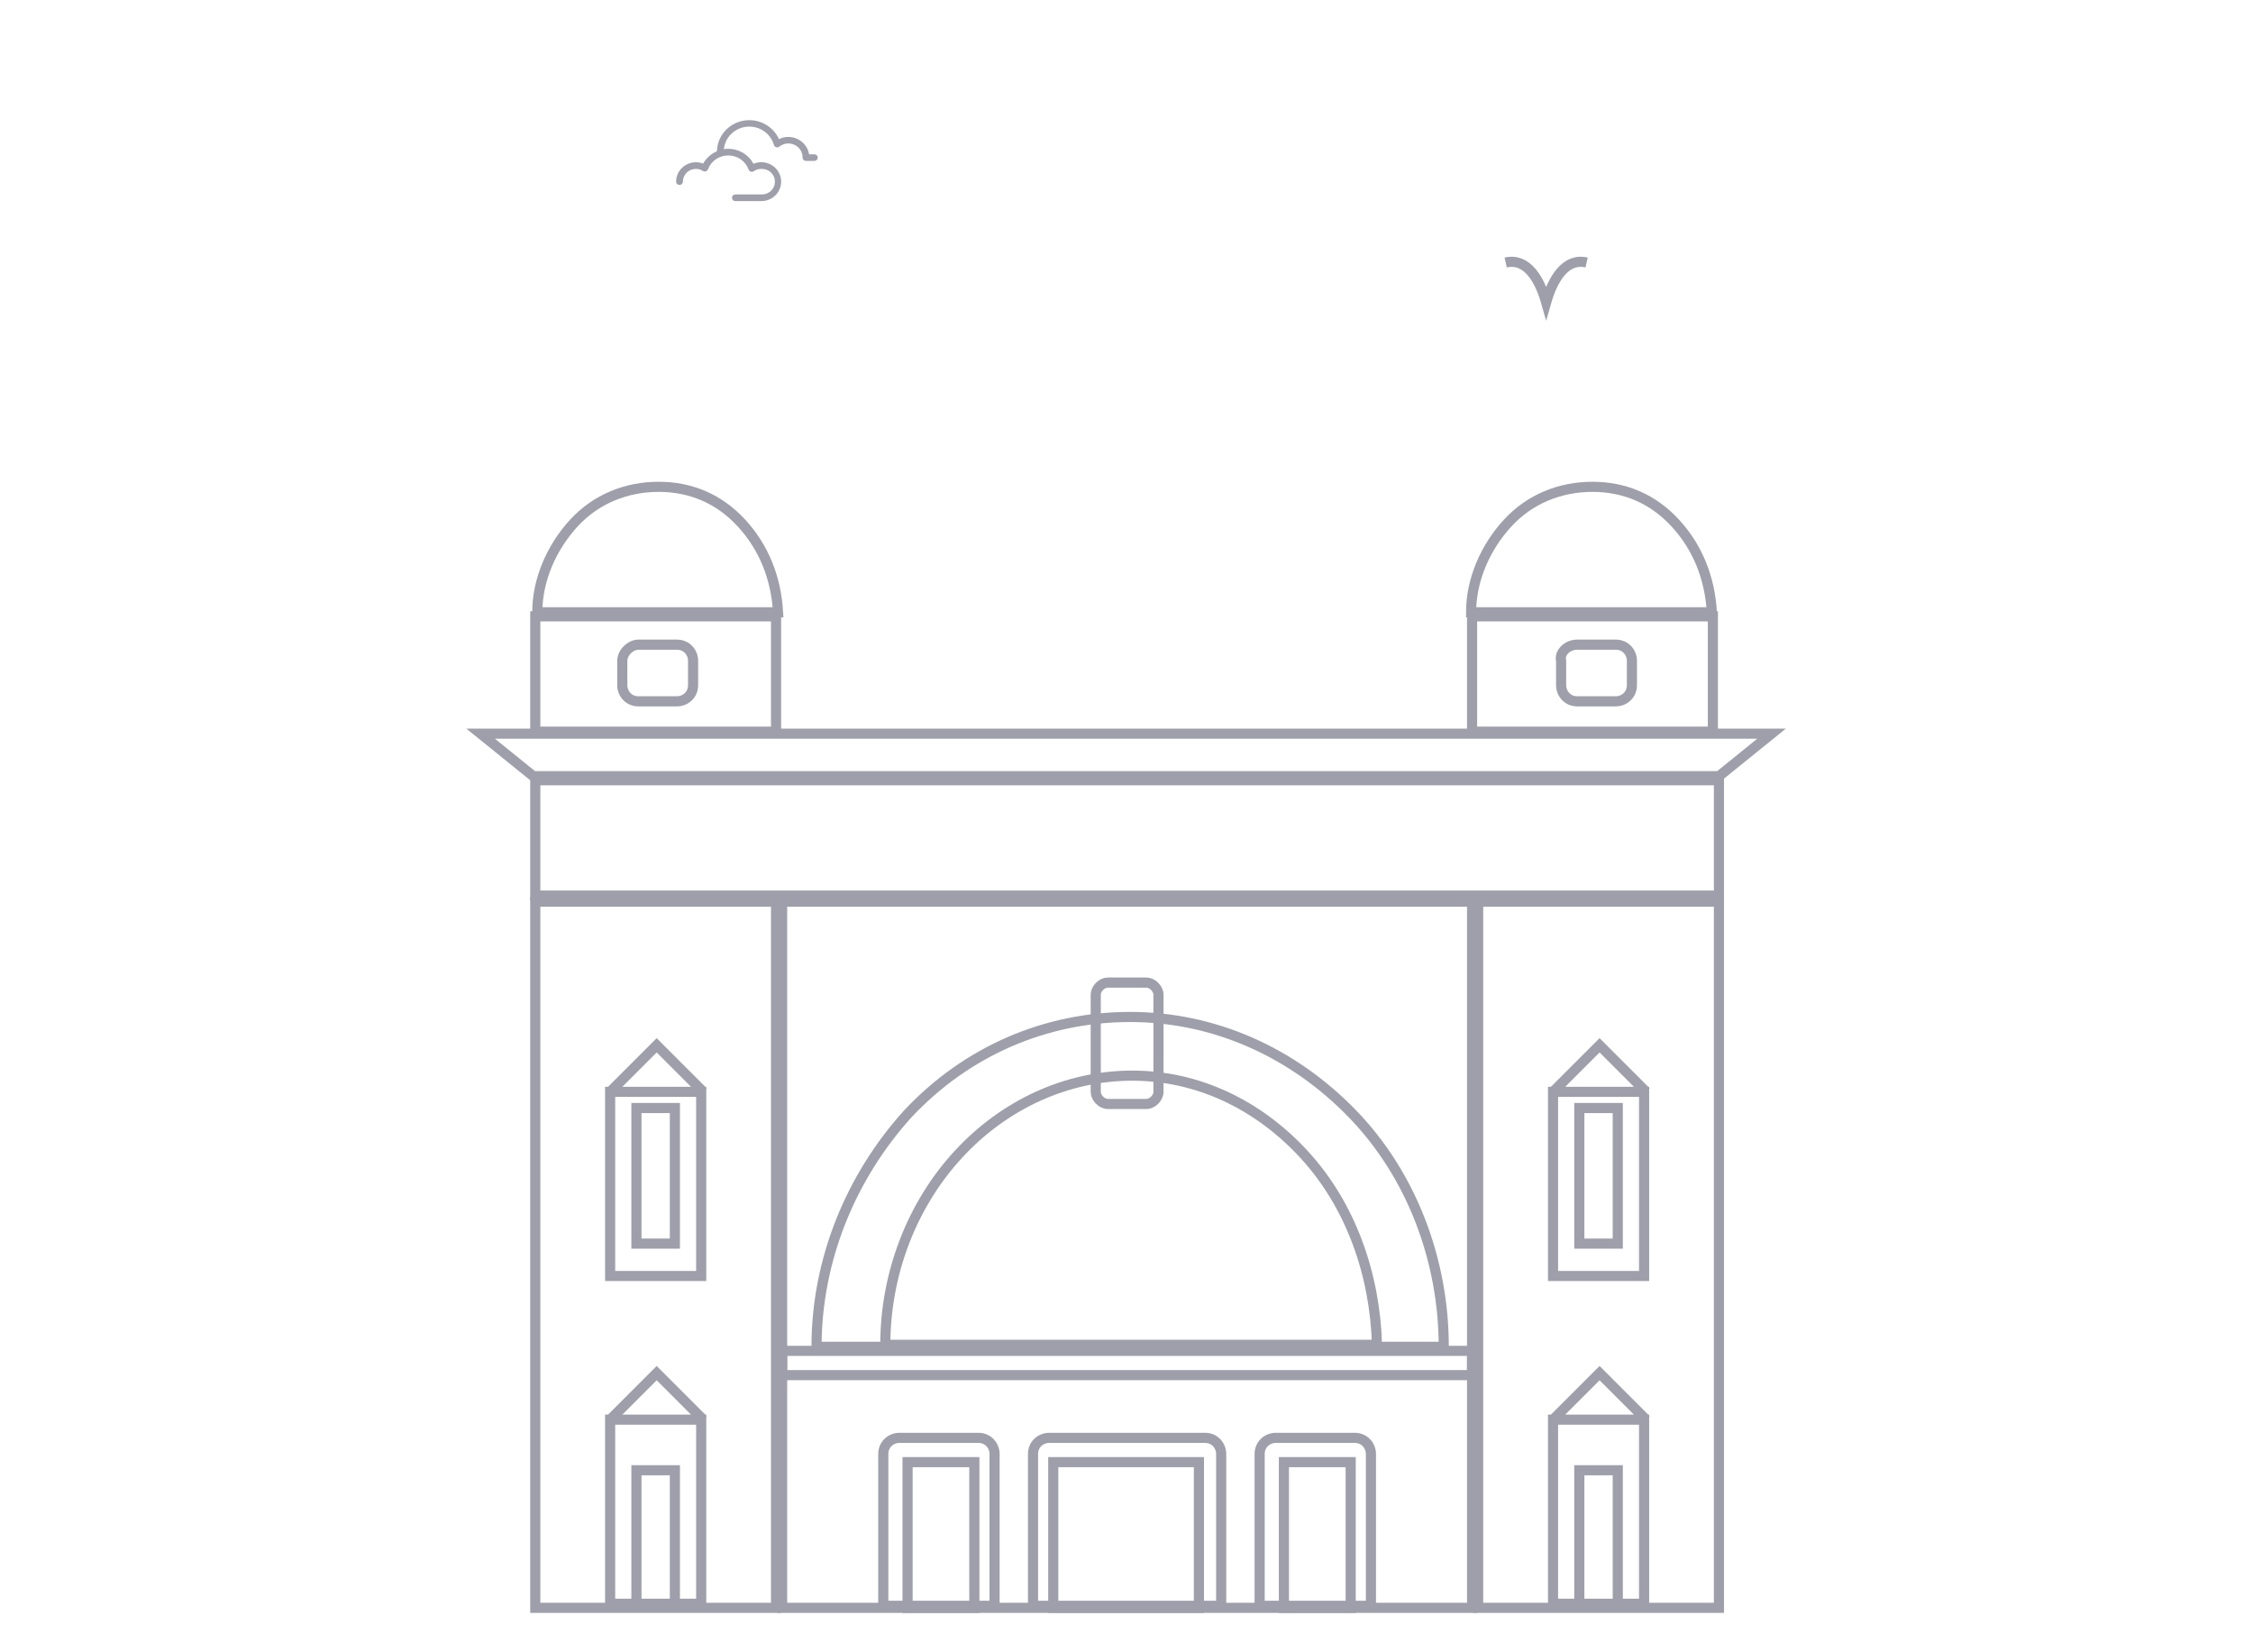 <svg width="75" height="55" viewBox="0 0 75 55" fill="none" xmlns="http://www.w3.org/2000/svg">
<mask id="mask0_674_23" style="mask-type:alpha" maskUnits="userSpaceOnUse" x="0" y="0" width="75" height="55">
<rect width="75" height="55" fill="#D9D9D9"/>
</mask>
<g mask="url(#mask0_674_23)">
<path d="M49.004 30.013H26.036V53.52H49.004V30.013Z" stroke="#9E9FAA" stroke-width="0.337"/>
<path d="M45.03 37.085C46.984 39.106 48.061 41.935 48.061 44.831H27.181C27.181 41.935 28.326 39.173 30.212 37.085C32.165 34.997 34.792 33.852 37.621 33.852C40.383 33.852 43.01 34.997 45.03 37.085Z" stroke="#9E9FAA" stroke-width="0.337"/>
<path d="M25.834 30.013H17.819V53.52H25.834V30.013Z" stroke="#9E9FAA" stroke-width="0.337"/>
<path d="M57.222 30.013H49.206V53.52H57.222V30.013Z" stroke="#9E9FAA" stroke-width="0.337"/>
<path d="M57.222 25.972H17.819V29.811H57.222V25.972Z" stroke="#9E9FAA" stroke-width="0.337"/>
<path d="M49.004 44.966H26.036V45.774H49.004V44.966Z" stroke="#9E9FAA" stroke-width="0.337"/>
<path d="M25.834 20.516H17.819V24.355H25.834V20.516Z" stroke="#9E9FAA" stroke-width="0.337"/>
<path d="M57.02 20.516H49.004V24.355H57.02V20.516Z" stroke="#9E9FAA" stroke-width="0.337"/>
<path d="M17.751 25.837L16 24.422H58.973L57.222 25.837H17.751Z" stroke="#9E9FAA" stroke-width="0.337"/>
<path d="M38.564 33.111V36.344C38.564 36.547 38.362 36.748 38.16 36.748H36.88C36.678 36.748 36.476 36.547 36.476 36.344V33.111C36.476 32.909 36.678 32.707 36.88 32.707H38.16C38.362 32.707 38.564 32.909 38.564 33.111Z" stroke="#9E9FAA" stroke-width="0.337"/>
<path d="M40.113 47.862C40.45 47.862 40.652 48.132 40.652 48.401V53.453H34.388V48.401C34.388 48.064 34.658 47.862 34.927 47.862H40.113Z" stroke="#9E9FAA" stroke-width="0.337"/>
<path d="M45.098 47.862C45.434 47.862 45.637 48.132 45.637 48.401V53.453H41.932V48.401C41.932 48.064 42.201 47.862 42.471 47.862H45.098Z" stroke="#9E9FAA" stroke-width="0.337"/>
<path d="M32.569 47.862C32.906 47.862 33.108 48.132 33.108 48.401V53.453H29.404V48.401C29.404 48.064 29.673 47.862 29.943 47.862H32.569Z" stroke="#9E9FAA" stroke-width="0.337"/>
<path d="M21.254 21.459H22.534C22.87 21.459 23.072 21.728 23.072 21.997V22.806C23.072 23.142 22.803 23.345 22.534 23.345H21.254C20.917 23.345 20.715 23.075 20.715 22.806V21.997C20.715 21.728 20.984 21.459 21.254 21.459Z" stroke="#9E9FAA" stroke-width="0.337"/>
<path d="M52.507 21.459H53.787C54.123 21.459 54.325 21.728 54.325 21.997V22.806C54.325 23.142 54.056 23.345 53.787 23.345H52.507C52.17 23.345 51.968 23.075 51.968 22.806V21.997C51.901 21.728 52.17 21.459 52.507 21.459Z" stroke="#9E9FAA" stroke-width="0.337"/>
<path d="M24.689 17.417C25.43 18.226 25.834 19.236 25.901 20.381H17.886C17.886 19.303 18.358 18.226 19.098 17.417C19.839 16.609 20.85 16.205 21.927 16.205C23.005 16.205 23.948 16.609 24.689 17.417Z" stroke="#9E9FAA" stroke-width="0.337"/>
<path d="M55.774 17.417C56.515 18.226 56.919 19.236 56.986 20.381H48.971C48.971 19.303 49.442 18.226 50.183 17.417C50.924 16.609 51.934 16.205 53.012 16.205C54.09 16.205 55.033 16.609 55.774 17.417Z" stroke="#9E9FAA" stroke-width="0.337"/>
<path d="M43.414 38.432C44.963 40.116 45.771 42.406 45.839 44.764H29.471C29.471 42.406 30.347 40.116 31.896 38.432C33.445 36.748 35.533 35.805 37.689 35.805C39.844 35.805 41.865 36.748 43.414 38.432Z" stroke="#9E9FAA" stroke-width="0.337"/>
<path d="M20.311 36.344L21.86 34.795L23.409 36.344M20.311 36.344V42.474H23.342V36.344H20.311Z" stroke="#9E9FAA" stroke-width="0.337"/>
<path d="M51.699 36.344L53.248 34.795L54.797 36.344M51.699 36.344V42.474H54.73V36.344H51.699Z" stroke="#9E9FAA" stroke-width="0.337"/>
<path d="M20.311 47.256L21.86 45.707L23.409 47.256M20.311 47.256V53.385H23.342V47.256H20.311Z" stroke="#9E9FAA" stroke-width="0.337"/>
<path d="M51.699 47.256L53.248 45.707L54.797 47.256M51.699 47.256V53.385H54.73V47.256H51.699Z" stroke="#9E9FAA" stroke-width="0.337"/>
<path d="M22.466 36.883H21.186V41.396H22.466V36.883Z" stroke="#9E9FAA" stroke-width="0.337"/>
<path d="M53.854 36.883H52.574V41.396H53.854V36.883Z" stroke="#9E9FAA" stroke-width="0.337"/>
<path d="M22.466 48.94H21.186V53.453H22.466V48.94Z" stroke="#9E9FAA" stroke-width="0.337"/>
<path d="M53.854 48.94H52.574V53.453H53.854V48.94Z" stroke="#9E9FAA" stroke-width="0.337"/>
<path d="M44.963 48.67H42.74V53.52H44.963V48.67Z" stroke="#9E9FAA" stroke-width="0.337"/>
<path d="M32.435 48.67H30.212V53.52H32.435V48.67Z" stroke="#9E9FAA" stroke-width="0.337"/>
<path d="M39.911 48.67H35.062V53.52H39.911V48.67Z" stroke="#9E9FAA" stroke-width="0.337"/>
<path d="M23.407 5.445C23.331 5.415 23.249 5.4 23.167 5.4C22.992 5.401 22.824 5.469 22.7 5.59C22.576 5.711 22.507 5.875 22.507 6.047C22.507 6.076 22.518 6.104 22.54 6.125C22.561 6.146 22.59 6.158 22.62 6.158C22.65 6.158 22.679 6.146 22.7 6.125C22.721 6.104 22.733 6.076 22.733 6.047C22.733 5.971 22.754 5.896 22.794 5.83C22.833 5.764 22.89 5.711 22.959 5.674C23.027 5.638 23.104 5.62 23.182 5.623C23.259 5.625 23.335 5.649 23.4 5.69C23.415 5.699 23.431 5.705 23.448 5.707C23.465 5.709 23.482 5.708 23.498 5.702C23.514 5.697 23.529 5.688 23.541 5.676C23.553 5.665 23.562 5.65 23.568 5.635C23.619 5.499 23.712 5.381 23.834 5.299C23.956 5.217 24.1 5.173 24.248 5.174C24.396 5.175 24.54 5.221 24.661 5.305C24.781 5.389 24.872 5.508 24.921 5.645C24.927 5.661 24.936 5.675 24.949 5.687C24.961 5.699 24.976 5.708 24.993 5.714C25.009 5.719 25.027 5.72 25.044 5.718C25.062 5.715 25.078 5.709 25.093 5.699C25.165 5.649 25.251 5.622 25.34 5.622C25.399 5.62 25.457 5.628 25.513 5.648C25.568 5.668 25.619 5.699 25.661 5.739C25.704 5.779 25.738 5.826 25.761 5.879C25.785 5.933 25.796 5.99 25.796 6.047C25.796 6.105 25.785 6.162 25.761 6.215C25.738 6.268 25.704 6.316 25.661 6.356C25.619 6.395 25.568 6.426 25.513 6.446C25.457 6.466 25.399 6.475 25.34 6.472H24.479C24.449 6.472 24.42 6.484 24.399 6.505C24.378 6.525 24.366 6.554 24.366 6.583C24.366 6.613 24.378 6.641 24.399 6.662C24.42 6.683 24.449 6.694 24.479 6.694H25.34C25.438 6.695 25.535 6.674 25.624 6.633C25.713 6.592 25.791 6.532 25.854 6.458C25.916 6.383 25.96 6.296 25.984 6.203C26.008 6.11 26.01 6.012 25.991 5.918C25.971 5.824 25.93 5.735 25.871 5.658C25.812 5.581 25.737 5.518 25.65 5.473C25.563 5.429 25.467 5.404 25.369 5.4C25.27 5.396 25.173 5.414 25.082 5.451C25.002 5.301 24.882 5.175 24.734 5.087C24.586 4.999 24.416 4.952 24.243 4.952C24.194 4.952 24.145 4.956 24.097 4.964C24.117 4.771 24.205 4.59 24.346 4.454C24.488 4.317 24.673 4.234 24.871 4.217C25.069 4.201 25.266 4.253 25.429 4.364C25.592 4.475 25.71 4.638 25.763 4.825C25.768 4.843 25.778 4.859 25.791 4.872C25.804 4.885 25.82 4.895 25.838 4.901C25.856 4.906 25.875 4.907 25.893 4.904C25.912 4.9 25.929 4.892 25.943 4.881C26.013 4.824 26.098 4.789 26.187 4.778C26.277 4.768 26.368 4.783 26.449 4.821C26.531 4.859 26.599 4.92 26.647 4.995C26.694 5.07 26.718 5.157 26.717 5.246C26.717 5.275 26.729 5.304 26.75 5.324C26.771 5.345 26.8 5.357 26.83 5.357H27.108C27.138 5.357 27.167 5.345 27.188 5.324C27.21 5.304 27.221 5.275 27.221 5.246C27.221 5.216 27.21 5.188 27.188 5.167C27.167 5.147 27.138 5.135 27.108 5.135H26.934C26.907 4.974 26.823 4.828 26.696 4.722C26.569 4.617 26.408 4.559 26.241 4.558C26.133 4.558 26.027 4.583 25.931 4.632C25.832 4.411 25.66 4.231 25.442 4.119C25.224 4.008 24.974 3.973 24.733 4.02C24.492 4.067 24.275 4.194 24.117 4.378C23.96 4.563 23.871 4.794 23.866 5.035C23.671 5.118 23.509 5.262 23.407 5.445Z" fill="#9E9FAA"/>
<path d="M50.123 8.738C50.839 8.574 51.257 9.312 51.47 10.062C51.684 9.309 52.104 8.574 52.817 8.738" stroke="#9E9FAA" stroke-width="0.337" stroke-miterlimit="10"/>
</g>
</svg>
